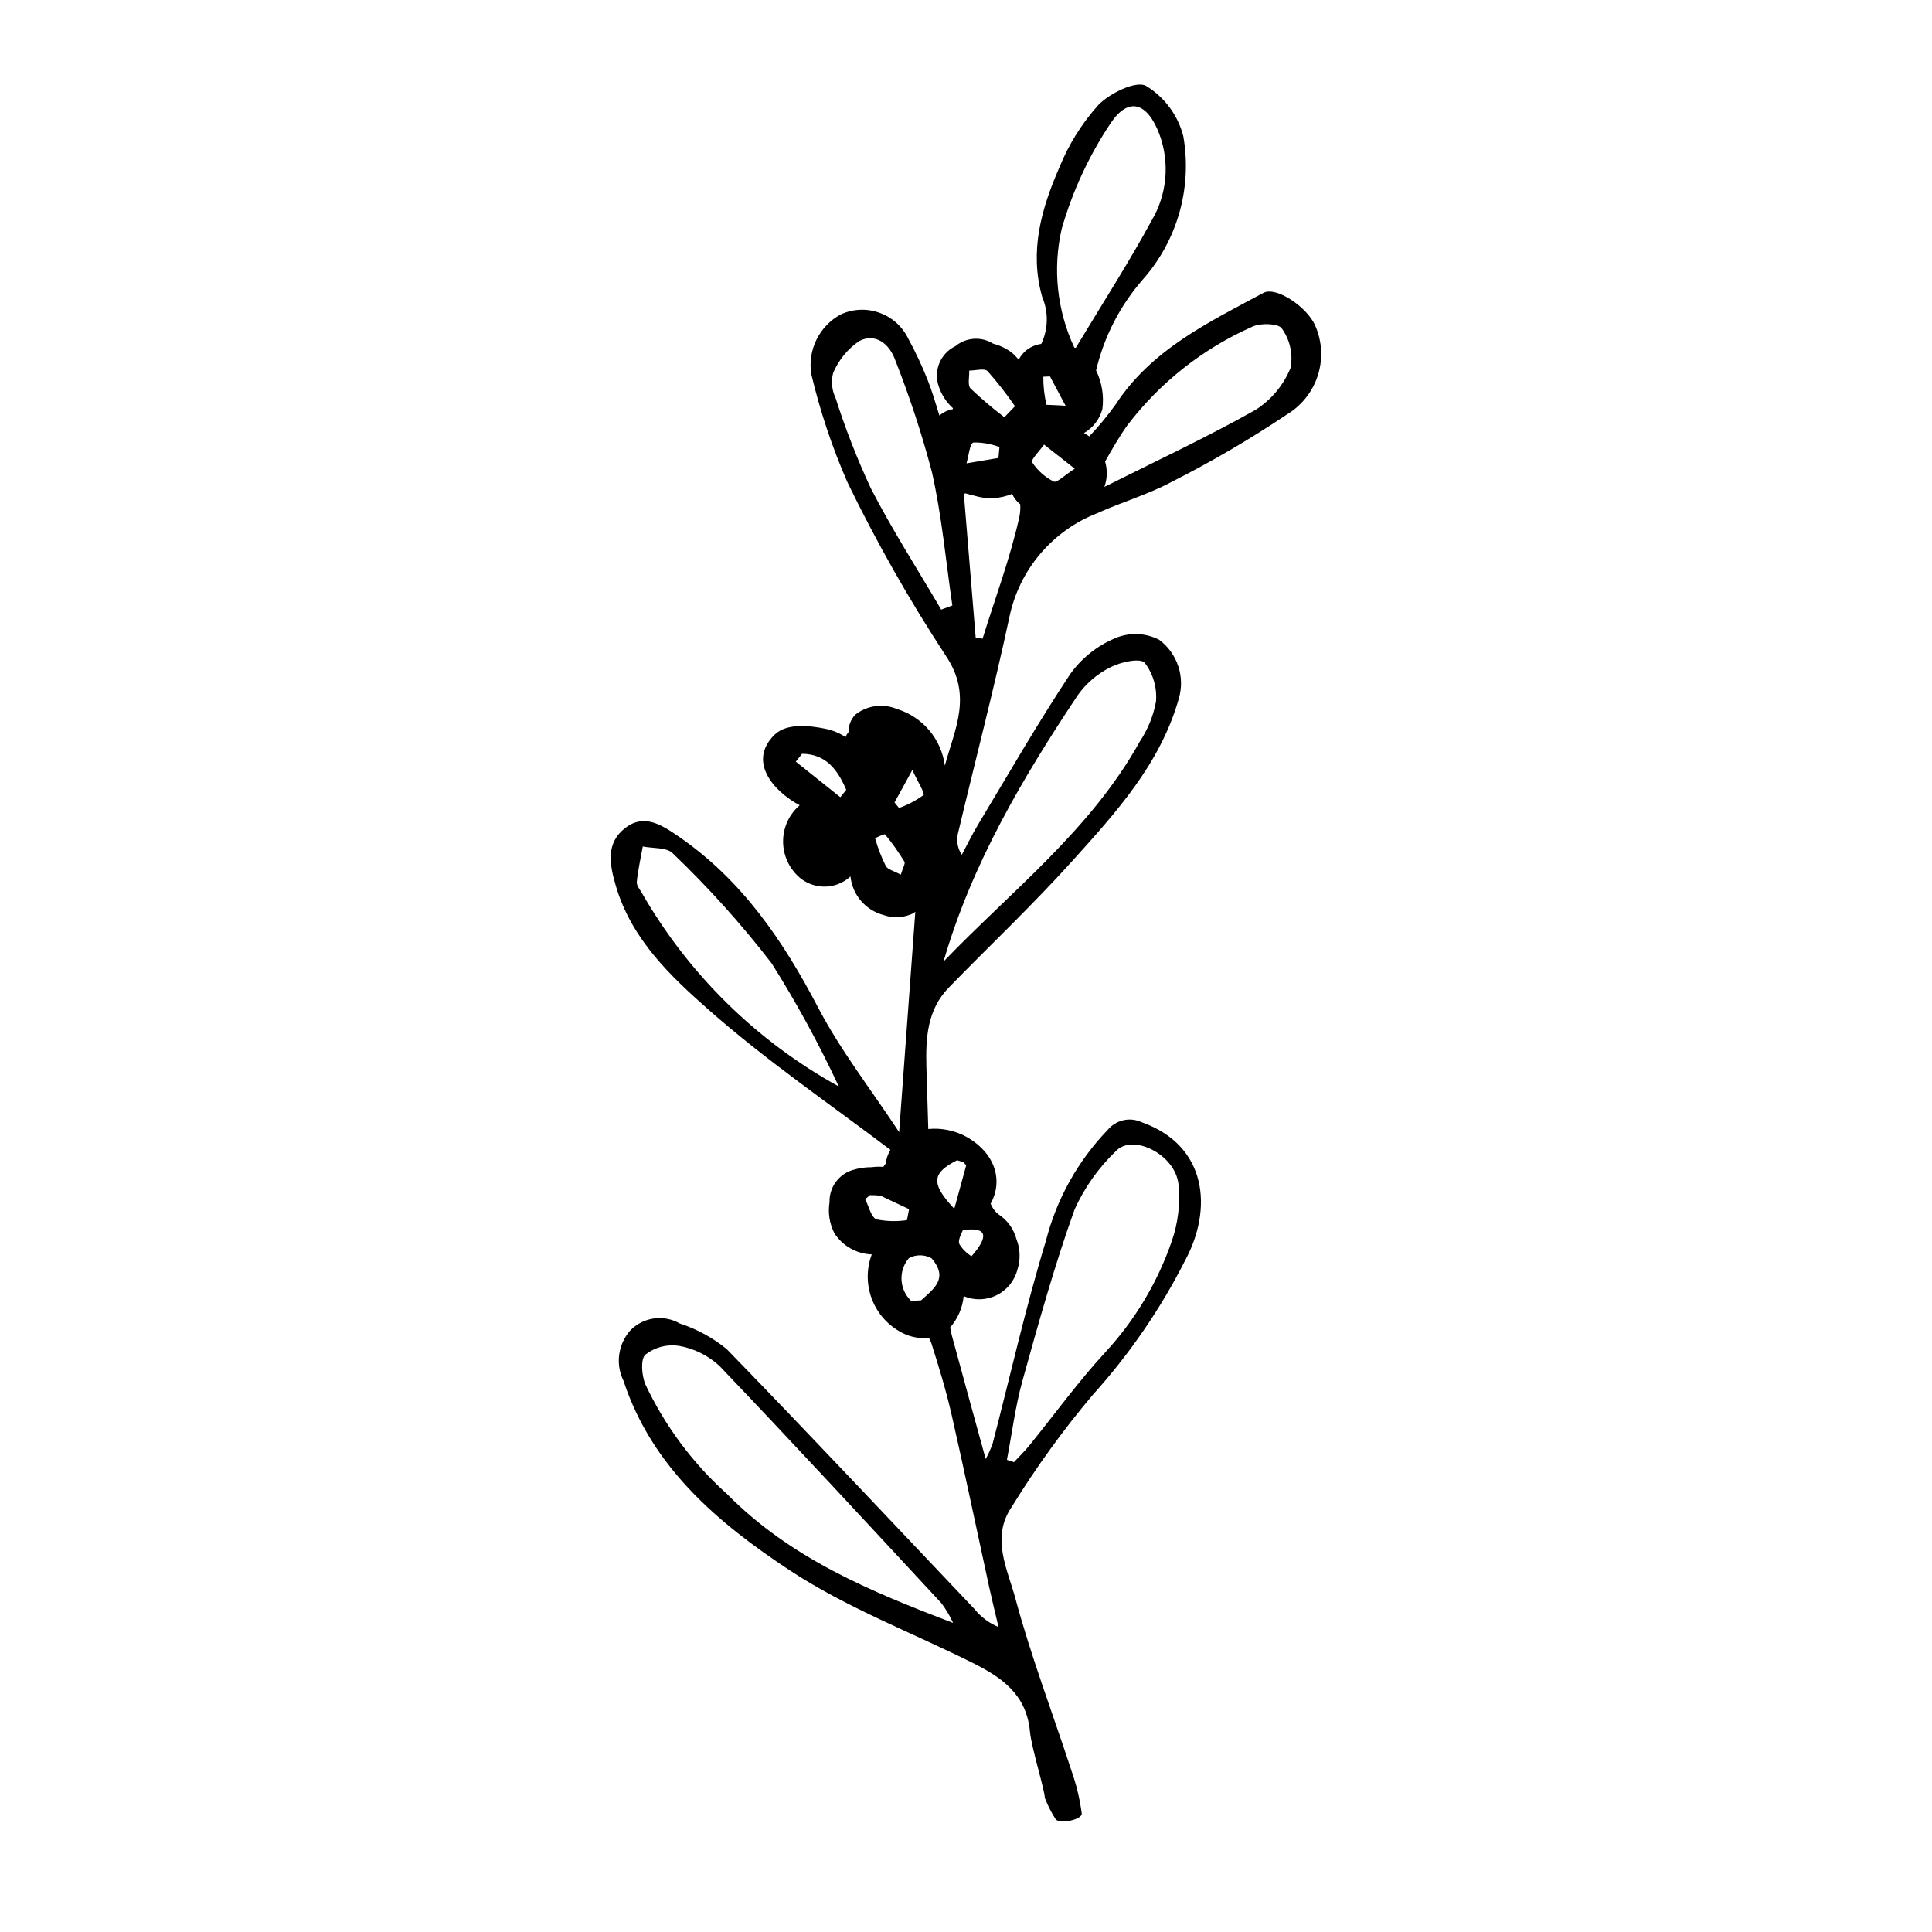 <?xml version="1.0" encoding="UTF-8"?>
<!-- The Best Svg Icon site in the world: iconSvg.co, Visit us! https://iconsvg.co -->
<svg fill="#000000" width="800px" height="800px" version="1.1" viewBox="144 144 512 512" xmlns="http://www.w3.org/2000/svg">
 <path d="m492.59 230.39c-2.07-4.961-10.395-10.598-13.777-8.777-14.559 7.836-29.648 15.004-39.18 29.598-2.129 2.973-4.461 5.797-6.981 8.445-0.441-0.332-0.906-0.629-1.391-0.891 2.402-1.391 4.156-3.672 4.875-6.352 0.465-3.504-0.113-7.066-1.664-10.246 2.106-8.926 6.359-17.203 12.395-24.109 9.176-10.375 13.121-24.371 10.711-38.012-1.438-5.551-4.984-10.32-9.887-13.297-2.613-1.441-9.59 1.93-12.605 5.062-4.394 4.883-7.898 10.5-10.359 16.59-4.734 10.867-7.988 22.125-4.539 34.273h-0.004c1.711 3.996 1.625 8.535-0.238 12.465-1.426 0.195-2.777 0.762-3.914 1.645-0.848 0.684-1.547 1.535-2.051 2.504l-0.047 0.02c-0.547-0.684-1.156-1.316-1.82-1.883-1.473-1.094-3.141-1.887-4.914-2.348-3.125-1.961-7.156-1.699-9.996 0.652-3.996 1.914-5.902 6.531-4.418 10.703 0.73 2.207 2.023 4.184 3.75 5.738-0.012 0.082-0.02 0.168-0.027 0.25-1.312 0.246-2.539 0.832-3.555 1.703-0.961-3.133-1.887-6.281-3.082-9.32v-0.004c-1.5-3.793-3.231-7.488-5.18-11.07-3.234-6.664-11.215-9.5-17.93-6.375-2.762 1.504-4.992 3.828-6.383 6.648-1.391 2.82-1.875 6.004-1.387 9.113 2.328 9.824 5.531 19.418 9.574 28.668 7.703 15.891 16.426 31.27 26.113 46.039 7.117 10.609 2.297 19.43-0.289 29.082v-0.004c-0.453-3.457-1.895-6.707-4.144-9.371-2.25-2.66-5.219-4.617-8.555-5.637-3.672-1.535-7.887-0.965-11.02 1.496-1.191 1.246-1.84 2.914-1.805 4.641-0.34 0.379-0.602 0.82-0.777 1.297-1.629-1.059-3.441-1.805-5.344-2.195-4.113-0.832-10.242-1.598-13.5 1.605-7.102 6.984-0.449 14.863 6.676 18.668h0.004c-2.664 2.289-4.254 5.578-4.391 9.086-0.141 3.508 1.188 6.918 3.656 9.41 3.852 3.941 10.141 4.102 14.191 0.363 0.512 4.898 4 8.973 8.762 10.23 2.613 0.934 5.496 0.75 7.969-0.504 0.176-0.105 0.293-0.262 0.457-0.379-1.305 17.793-2.758 37.566-4.289 58.418-7.508-11.391-15.523-21.652-21.465-33.004-9.293-17.758-20.168-33.762-36.941-45.32-4.617-3.184-9.219-6.094-14.141-2.312-5.18 3.973-4.269 9.516-2.508 15.465 4.164 14.078 14.441 23.801 24.582 32.754 15.16 13.383 31.992 24.871 48.16 37.109-0.664 1.113-1.09 2.352-1.254 3.641l-0.625 0.871c-1.035-0.074-2.074-0.043-3.102 0.09-1.684-0.008-3.363 0.238-4.973 0.73-3.758 1.121-6.293 4.625-6.18 8.543-0.457 2.809-0.008 5.688 1.281 8.223 2.188 3.375 5.887 5.469 9.91 5.613-1.531 4.074-1.41 8.582 0.328 12.57 1.742 3.988 4.969 7.144 8.996 8.793 1.863 0.695 3.859 0.965 5.844 0.789 0.246 0.422 0.449 0.863 0.605 1.328 1.988 6.262 3.918 12.566 5.375 18.965 3.473 15.219 6.652 30.508 9.977 45.762 0.77 3.527 1.645 7.035 2.469 10.551-2.496-1.031-4.695-2.68-6.383-4.789-21.828-23.008-43.543-46.129-65.652-68.867-3.691-3.016-7.906-5.32-12.438-6.793-4.293-2.461-9.711-1.688-13.145 1.875-3.238 3.684-3.934 8.961-1.754 13.355 7.547 22.934 25.109 37.684 43.977 50.141 15.008 9.906 32.234 16.445 48.453 24.527 7.731 3.852 14.383 8.371 15.273 18.301 0.371 4.156 4.016 15.824 3.922 17.473h-0.008c0.77 2 1.742 3.91 2.902 5.711 1.117 1.43 7.078 0.02 6.91-1.508-0.508-3.812-1.402-7.566-2.676-11.195-4.988-15.281-10.758-30.348-14.922-45.844-2.07-7.699-6.57-16.113-0.93-24.285 6.418-10.43 13.609-20.363 21.516-29.715 9.715-10.773 17.953-22.785 24.5-35.727 7.129-13.281 5.981-30.203-11.621-36.453-3.106-1.445-6.789-0.613-8.973 2.019-7.926 8.227-13.578 18.367-16.398 29.434-5.398 17.676-9.434 35.766-14.102 53.668-0.5 1.43-1.121 2.816-1.855 4.144-3.109-11.332-6.066-21.996-8.953-32.68-0.207-0.766-0.332-1.48-0.457-2.195 2.031-2.32 3.281-5.219 3.578-8.289 2.797 1.188 5.973 1.102 8.703-0.234 2.731-1.34 4.746-3.797 5.519-6.738 0.867-2.648 0.785-5.516-0.23-8.113-0.73-2.75-2.461-5.129-4.856-6.668-0.887-0.73-1.57-1.672-1.992-2.742 3.312-6.019 1.41-13.32-6.477-17.77-3.074-1.66-6.574-2.367-10.047-2.027-0.172-5.586-0.355-11.059-0.5-16.492-0.203-7.606 0.199-15.105 5.93-20.988 10.914-11.211 22.316-21.977 32.773-33.594 11.492-12.766 23.184-25.543 28.133-42.785l-0.004-0.004c0.883-2.84 0.863-5.879-0.055-8.707-0.918-2.824-2.691-5.297-5.074-7.078-3.656-1.887-7.969-2.031-11.746-0.398-4.727 1.996-8.812 5.258-11.809 9.43-8.625 12.996-16.402 26.555-24.453 39.93-1.559 2.594-2.879 5.332-4.309 8.004h0.004c-1.094-1.609-1.477-3.594-1.062-5.496 4.543-19.148 9.531-38.199 13.656-57.438 2.586-12.555 11.359-22.941 23.305-27.59 6.383-2.902 13.234-4.863 19.402-8.137h0.004c10.688-5.391 21.031-11.434 30.973-18.102 3.844-2.344 6.715-6.004 8.078-10.297 1.363-4.297 1.129-8.941-0.664-13.074zm-125.89 124.88c-3.934-3.141-7.867-6.285-11.801-9.426l1.656-2.082c6.391 0.043 9.449 4.293 11.711 9.543zm-52.523 25.504c-0.547-0.996-1.516-2.082-1.422-3.043 0.316-3.156 1.027-6.273 1.59-9.406 2.703 0.555 6.359 0.184 7.945 1.82h0.004c9.449 9.043 18.211 18.789 26.199 29.145 6.613 10.488 12.555 21.387 17.785 32.629-21.715-11.969-39.734-29.66-52.102-51.148zm62.129 86.379c-1.477-0.559-2.051-3.496-3.031-5.367l1.281-1.062h-0.004c0.93-0.016 1.859 0.035 2.781 0.148 2.473 1.164 4.949 2.328 7.422 3.492v-0.004c0.039 0.094 0.082 0.188 0.129 0.277-0.18 0.906-0.355 1.809-0.535 2.715-2.672 0.395-5.394 0.324-8.043-0.199zm11.797 21.449c-0.898 0.086-1.801 0.113-2.703 0.086-3.109-3.031-3.344-7.949-0.535-11.262 1.887-1.027 4.172-1.004 6.039 0.055 4.488 5.289 0.652 8-2.801 11.121zm-51.5 51.266c-9.066-8.141-16.41-18.02-21.598-29.047-0.953-2.352-1.297-6.648 0.043-7.84h0.004c2.504-1.957 5.707-2.797 8.852-2.32 4.012 0.699 7.742 2.539 10.738 5.301 19.832 20.766 39.328 41.855 58.852 62.914v0.004c1.211 1.617 2.25 3.363 3.09 5.207-21.812-8.312-43.055-17.055-59.98-34.219zm78.355-29.938c4.242-15.234 8.473-30.512 13.805-45.379v-0.004c2.613-5.789 6.312-11.023 10.891-15.426 4.414-4.84 15.723 0.742 16.641 8.617 0.531 5.129-0.07 10.309-1.762 15.18-3.769 10.941-9.777 20.977-17.637 29.473-7.195 7.801-13.445 16.469-20.152 24.723-1.25 1.539-2.691 2.922-4.047 4.375l-1.855-0.621c1.34-6.988 2.215-14.105 4.117-20.938zm-13.496-33.016h-0.004c-1.285-0.793-2.375-1.871-3.18-3.152-0.465-0.828 0.203-2.297 0.91-3.785 6.305-0.852 7.062 1.461 2.269 6.938zm-3.809-25.445 1.648 0.535c0.254 0.242 0.5 0.539 0.75 0.82-0.945 3.445-1.898 6.941-3.117 11.387l-0.105 0.059c-6.316-6.754-5.773-9.449 0.82-12.801zm-14.926-75.668c-1.852-1.02-3.465-1.359-3.984-2.305-1.172-2.344-2.117-4.793-2.82-7.316-0.023-0.074 2.449-1.277 2.641-1.043 1.875 2.277 3.582 4.688 5.113 7.211 0.301 0.496-0.41 1.609-0.949 3.453zm-0.473-17.672-1.195-1.465c1.309-2.391 2.617-4.781 4.719-8.613 1.473 3.203 3.418 6.242 2.961 6.66h-0.004c-1.988 1.438-4.172 2.59-6.481 3.418zm47.426-29.992c2.25-3.129 5.238-5.656 8.695-7.356 2.664-1.363 7.801-2.465 8.988-1.137v-0.004c2.234 2.945 3.301 6.613 2.984 10.293-0.699 3.785-2.164 7.391-4.297 10.594-12.941 23.332-33.934 39.504-52.008 58.293 7.535-25.973 20.973-48.668 35.637-70.684zm-36.254-22.586c-6.262-10.684-12.98-21.133-18.633-32.125-3.629-7.789-6.758-15.805-9.367-23.996-0.98-2.039-1.211-4.359-0.648-6.555 1.449-3.457 3.871-6.418 6.969-8.52 4.316-2.164 7.973 0.777 9.512 5.113v-0.004c3.812 9.68 7.055 19.57 9.707 29.629 2.629 11.602 3.68 23.559 5.414 35.359-0.984 0.367-1.969 0.734-2.953 1.098zm8.543-44.293v0.004c2.356-0.043 4.699 0.367 6.898 1.215-0.09 0.961-0.18 1.926-0.273 2.887l-8.469 1.426c0.594-1.941 0.887-5.328 1.844-5.527zm12.09 20.102c-2.445 10.805-6.371 21.273-9.664 31.887l-1.832-0.297-3.133-38.047c0.117-0.047 0.285-0.121 0.414-0.172 0.812 0.242 1.633 0.469 2.445 0.656v-0.004c3.269 1.004 6.789 0.82 9.938-0.516 0.473 1.09 1.207 2.047 2.144 2.777 0.082 1.25-0.023 2.5-0.312 3.715zm-3.891-26.789c-3.129-2.371-6.121-4.918-8.965-7.625-0.844-0.879-0.273-3.117-0.352-4.734 1.664 0.004 4.047-0.695 4.856 0.137v-0.004c2.602 2.938 5.019 6.031 7.242 9.262l0.016 0.059c-0.934 0.969-1.867 1.938-2.797 2.906zm10.32-10.734 1.77-0.086c1.105 2.078 2.211 4.16 4.144 7.797-1.832-0.184-3.68-0.184-5.07-0.277-0.578-2.434-0.863-4.93-0.844-7.434zm2.781 27.781v0.004c-2.34-1.168-4.324-2.938-5.746-5.125-0.402-0.648 2.031-3.066 3.164-4.676 2.316 1.816 4.633 3.637 8.137 6.387-2.742 1.754-4.758 3.809-5.555 3.414zm5.426-35.523c-4.578-9.82-5.754-20.891-3.332-31.453 2.84-9.922 7.203-19.348 12.93-27.934 4.828-7.254 9.781-5.5 12.945 2.816 2.82 7.57 2.066 16.008-2.059 22.949-5.965 10.996-12.766 21.547-20.102 33.734-0.121-0.055-0.258-0.062-0.383-0.113zm57.328 5.387c-1.875 4.606-5.144 8.512-9.344 11.172-13.035 7.316-26.613 13.672-39.996 20.371 0.766-2.164 0.828-4.512 0.18-6.715 1.828-3.231 3.668-6.453 5.801-9.473h-0.004c8.68-11.426 20.117-20.465 33.242-26.266 2.141-1.055 6.977-0.855 7.801 0.477 2.156 3.019 2.992 6.785 2.32 10.434z"/>
</svg>
